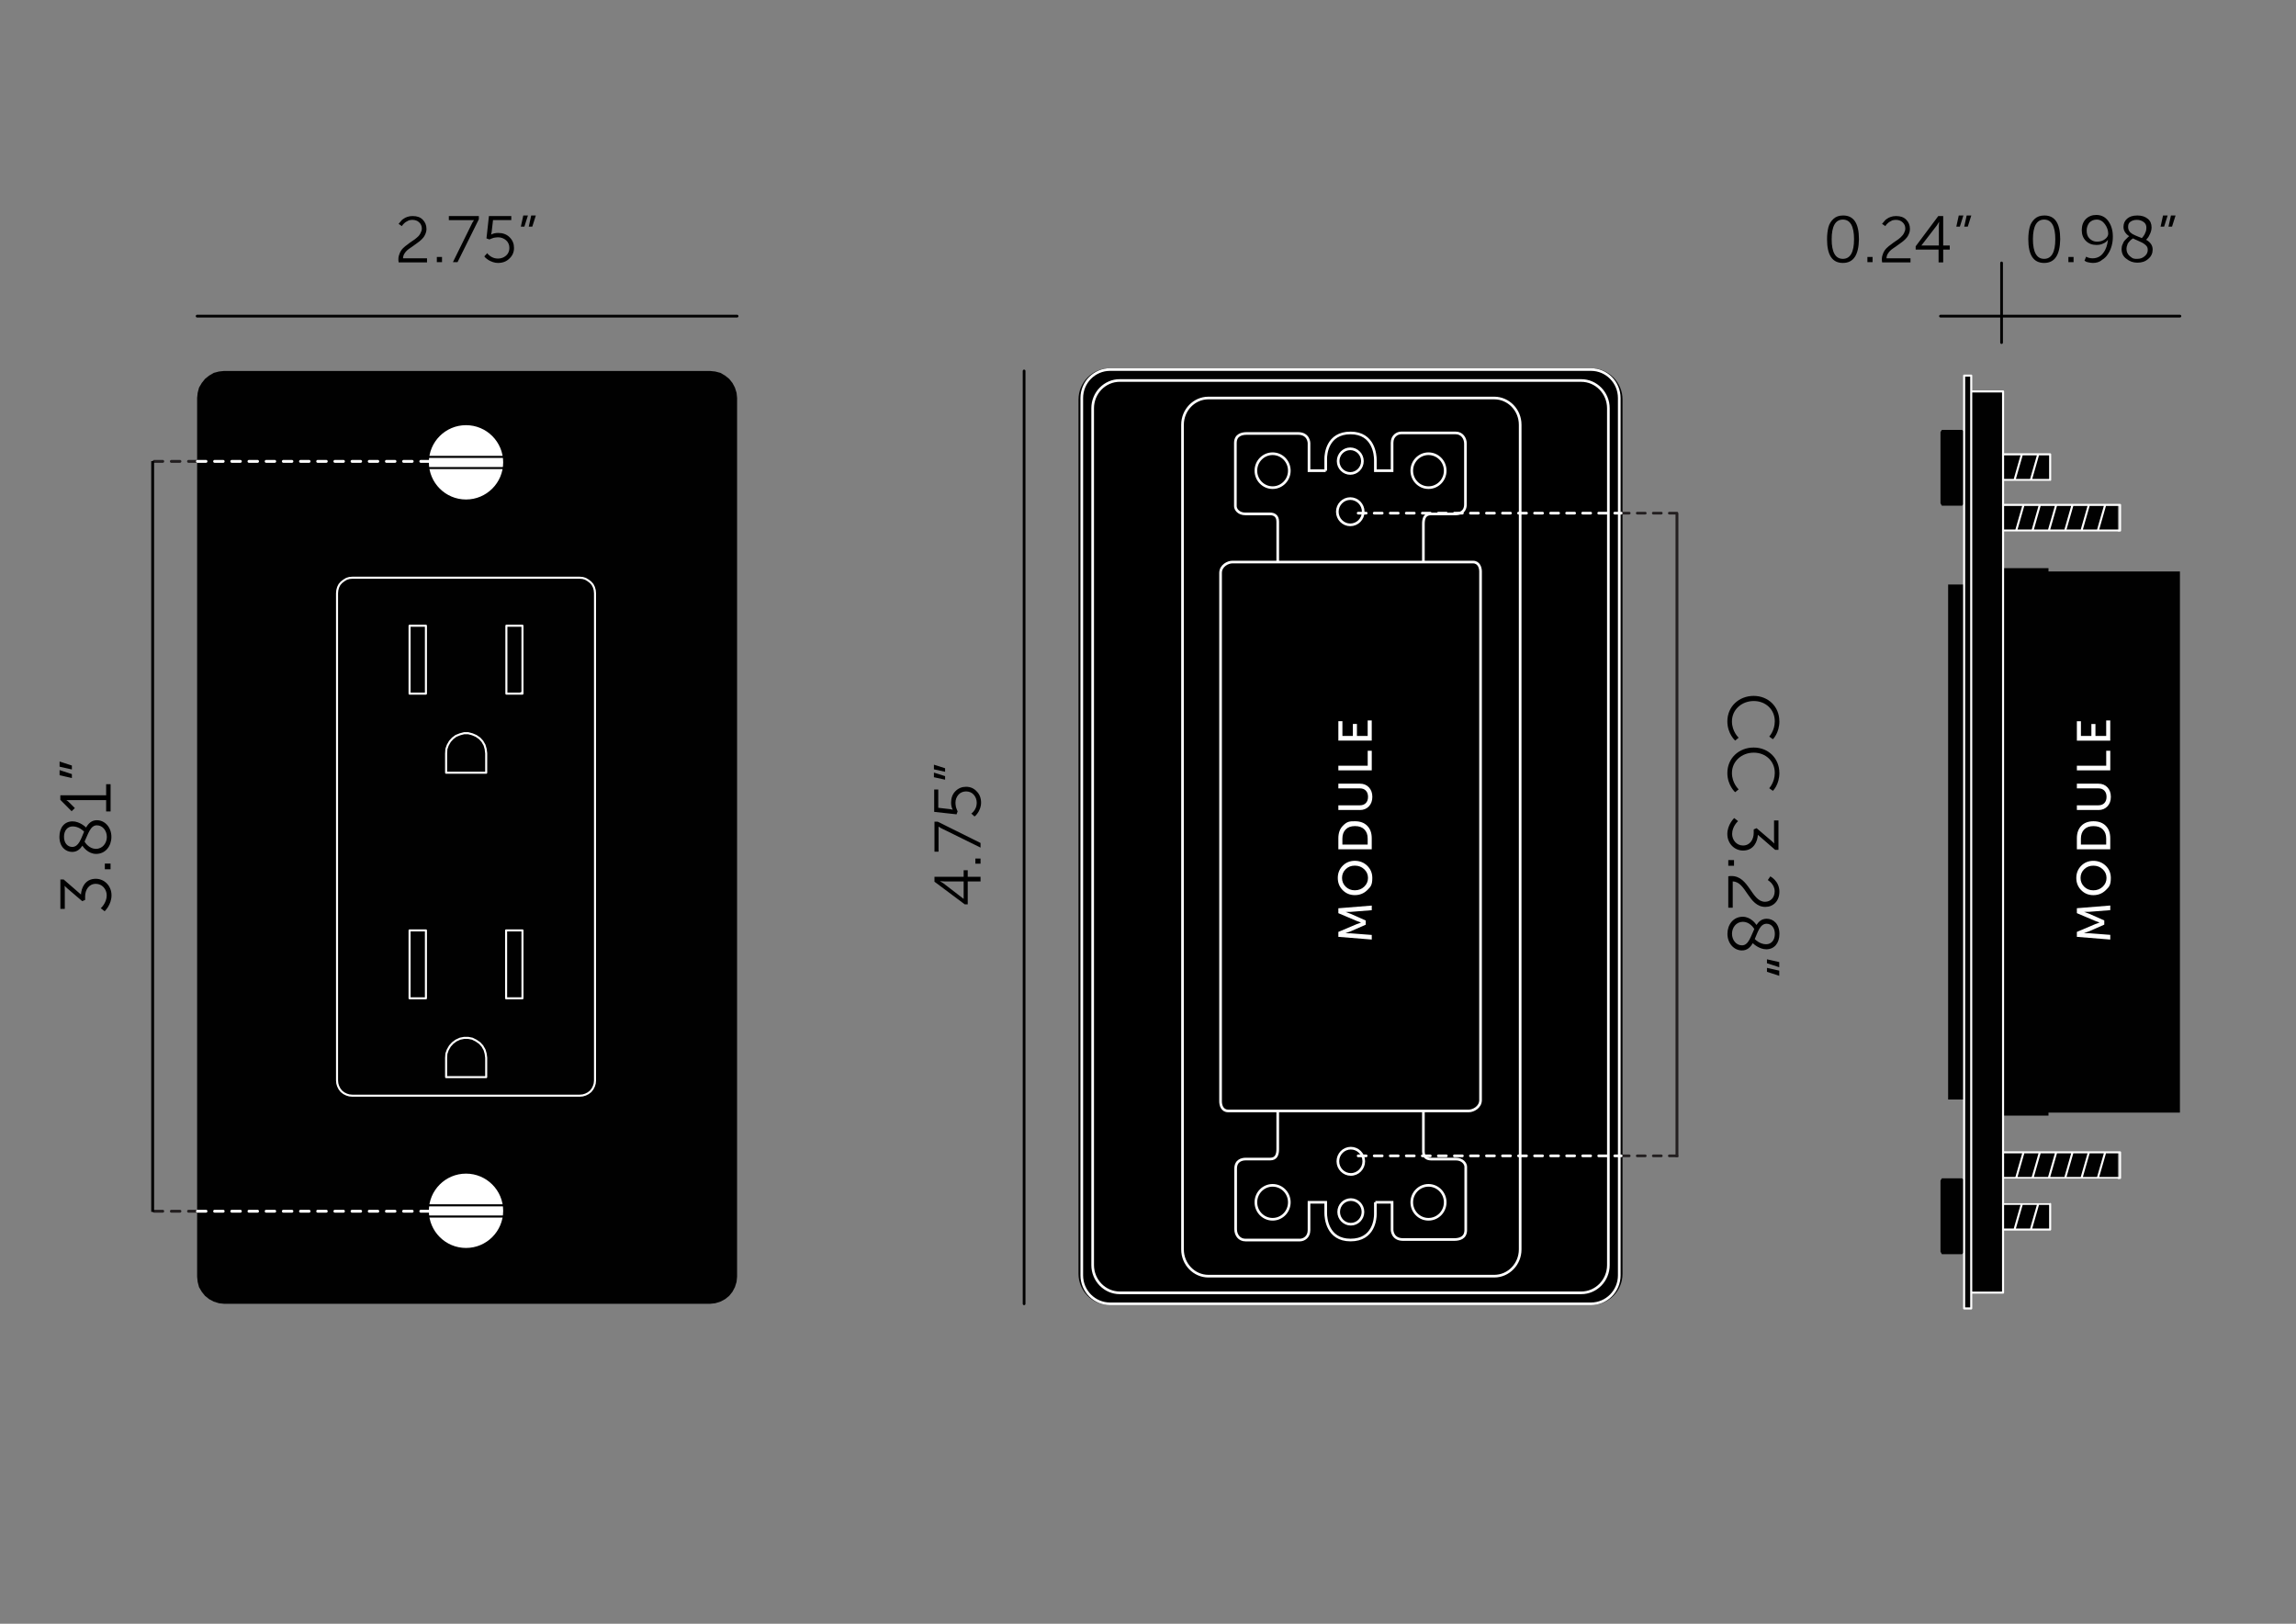 <svg xmlns="http://www.w3.org/2000/svg" id="Layer_1" data-name="Layer 1" viewBox="0 0 841.9 595.3"><rect x="0" y="0" width="841.9" height="595.3" fill="#808080" stroke="none"/><defs><style>.cls-1,.cls-3,.cls-4,.cls-5,.cls-6,.cls-7,.cls-8,.cls-9{stroke-linecap:round;stroke-linejoin:round}.cls-1,.cls-10,.cls-11,.cls-3,.cls-4,.cls-5,.cls-6,.cls-7,.cls-9{fill:none}.cls-1,.cls-3{stroke:#231f20}.cls-1,.cls-5{stroke-width:1.05px;stroke-dasharray:3.15}.cls-14{fill:#010101}.cls-11{stroke-width:.97px}.cls-15,.cls-8{fill:#fff}.cls-3,.cls-4{stroke-dasharray:2.94;stroke-width:.98px}.cls-11{stroke-miterlimit:10}.cls-11,.cls-4,.cls-5,.cls-6{stroke:#fff}.cls-16{isolation:isolate}.cls-6,.cls-8,.cls-9{stroke-width:.75px}.cls-7,.cls-8,.cls-9{stroke:#010101}</style></defs><path d="M583.48 135.48H406.94c-6.06 0-10.99 4.93-10.99 11V467c0 6.06 4.93 10.99 10.99 10.99h176.54c6.06 0 10.99-4.93 10.99-10.99V146.48c0-6.06-4.93-11-10.99-11" style="stroke-linecap:round;stroke-linejoin:round;stroke-width:.97px;stroke:#000"/><path d="M410.61 139.49c-5.49 0-9.95 4.57-9.95 10.18V463.8c0 5.61 4.46 10.18 9.95 10.18h169.2c5.48 0 9.95-4.57 9.95-10.18V149.68c0-5.61-4.47-10.18-9.95-10.18h-169.2Zm-3.57-4.01c-5.72 0-10.37 4.68-10.37 10.43v321.67c0 5.75 4.65 10.43 10.37 10.43h176.34c5.71 0 10.37-4.68 10.37-10.43V145.91c0-5.75-4.65-10.43-10.37-10.43z" class="cls-11"/><path d="M468.52 407.29h53.4m0-201.22h-53.4m49.15 234.72c0-3.43 2.75-6.22 6.13-6.22s6.13 2.78 6.13 6.22-2.74 6.22-6.13 6.22-6.13-2.78-6.13-6.22Zm-57.16 0c0-3.43 2.74-6.22 6.13-6.22s6.13 2.78 6.13 6.22-2.75 6.22-6.13 6.22-6.13-2.78-6.13-6.22Zm30.06-15.04c0-2.66 2.13-4.81 4.75-4.81s4.75 2.16 4.75 4.81-2.13 4.82-4.75 4.82-4.75-2.16-4.75-4.82Zm.3 18.56c0-2.49 1.99-4.52 4.45-4.52s4.45 2.02 4.45 4.52-1.99 4.51-4.45 4.51-4.45-2.02-4.45-4.51Zm-18.1-271.75c0 3.43-2.75 6.22-6.13 6.22s-6.13-2.79-6.13-6.22 2.74-6.22 6.13-6.22 6.13 2.78 6.13 6.22Zm57.16 0c0 3.43-2.74 6.22-6.13 6.22s-6.13-2.79-6.13-6.22 2.75-6.22 6.13-6.22 6.13 2.78 6.13 6.22Zm-30.06 15.05c0 2.66-2.13 4.81-4.75 4.81s-4.75-2.16-4.75-4.81 2.13-4.82 4.75-4.82 4.75 2.16 4.75 4.82Zm-.3-18.56c0 2.49-1.99 4.52-4.45 4.52s-4.45-2.02-4.45-4.52 1.99-4.51 4.45-4.51 4.45 2.02 4.45 4.51Zm4.75 271.74h6.13v10.13s.04 3.51 4 3.51h18.78c1.8 0 4.23-.49 4.23-3.51v-23.17c0-1.09-1.12-2.81-3.66-2.81h-9.1c-1.19 0-2.77-.51-2.77-2.81v-14.85h16.71c1.48 0 4.25-1.27 4.25-4.01V209.52c0-1.25-.53-3.46-2.77-3.46h-18.19v-14c0-1.85.45-3.65 2.77-3.65h8.98c1.3 0 3.67-.48 3.67-3.51v-22.24c0-2.01-1.28-3.94-3.59-3.94h-19.95c-1.46 0-3.36 1.1-3.36 3.61v10.24h-6.13v-3.97c0-1.7-.53-9.87-9.1-9.87s-9.1 7.86-9.1 9.43v4.41m0-.01h-6.13v-10.13s-.04-3.51-4-3.51h-18.78c-1.8 0-4.22.49-4.22 3.51v23.17c0 1.09 1.12 2.81 3.66 2.81h9.1c1.19 0 2.77.51 2.77 2.81v14.85h-16.71c-1.48 0-4.25 1.27-4.25 4.01v193.75c0 1.25.53 3.46 2.77 3.46h18.19v14c0 1.85-.46 3.65-2.77 3.65h-8.99c-1.3 0-3.67.48-3.67 3.51v22.24c0 2.01 1.28 3.94 3.59 3.94h19.95c1.46 0 3.36-1.1 3.36-3.61v-10.24h6.13v3.97c0 1.7.53 9.87 9.1 9.87s9.1-7.86 9.1-9.43v-4.41m-61.21-294.86c-5.24 0-9.5 4.4-9.5 9.8v302.35c0 5.4 4.26 9.8 9.5 9.8h104.81c5.24 0 9.5-4.4 9.5-9.8V155.72c0-5.4-4.26-9.8-9.5-9.8z" class="cls-11"/><path d="m82.18 136-1.9.2-1.9.5-1.7 1-1.5 1.2-1.2 1.5-1 1.7-.5 1.9-.2 1.9v322.2l.2 1.9.5 1.9 1 1.7 1.2 1.5 1.5 1.2 1.7.9 1.9.6 1.9.2h178.2l1.9-.2 1.9-.6 1.7-.9 1.5-1.2 1.2-1.5.9-1.7.6-1.9.2-1.9V145.9l-.2-1.9-.6-1.9-.9-1.7-1.2-1.5-1.5-1.2-1.7-1-1.9-.5-1.9-.2" class="cls-14"/><path d="M185.68 254.3h5.9M185.68 229.4v24.9M191.58 229.4h-5.9M191.58 254.3v-24.9M178.28 276.2l-.2-1.6-.4-1.4-.8-1.4-1-1.1-1.3-.9-1.4-.6-1.5-.4h-1.5l-1.5.4-1.5.6-1.2.9-1 1.1-.8 1.4-.5 1.4-.1 1.6M178.28 283.3v-7.1M163.58 283.3h14.7M163.58 276.2v7.1M156.18 254.3v-24.9M150.18 254.3h6M150.18 229.4v24.9M156.18 229.4h-6M178.28 387.8l-.2-1.5-.4-1.4-.8-1.4-1-1.1-1.3-.9-1.4-.7-1.5-.3h-1.5l-1.5.3-1.5.7-1.2.9-1 1.1-.8 1.4-.5 1.4-.1 1.5M178.28 394.9v-7.1M163.58 394.9h14.7M163.58 387.8v7.1M191.08 254.1h.5M150.18 341.1h6V366h-6zM185.58 341.1h6V366h-6z" class="cls-6"/><path d="M720.04 412.9v-9.8h-5.7V214.3h5.7v-29.5l-.6.6h-7.4l-.5-.9v-26.1l.5-.8h7.4l.6.5v-20l.1-.1.1-.1.1-.1h.2l2.3-.1v5.8l11.6.2v22.9h17.4v9.8h-17.4v8.5h42.1v10h-42.1v13.4h16.7v1.2h48.2v198.4h-48.2v1.1h-16.7v13.5h42.1v9.9h-42.1v8.5h17.3v9.8h-17.3v23l-11.6.2v5.8l-2.3-.2-.5-.5v-19.8l-.6.6h-7.4l-.5-.9v-26.1l.5-.8h7.4l.6.5v-5.4" class="cls-14"/><circle cx="170.88" cy="169.5" r="14" class="cls-8"/><path d="M184.48 167.5h-27.4M184.48 171.6h-27.4" class="cls-9"/><circle cx="170.88" cy="443.9" r="14" class="cls-8"/><path d="M184.48 441.9h-27.4M184.48 446h-27.4" class="cls-9"/><path d="M218.18 396.1V217.5l-.1-1.1-.3-1.1-.5-1-.7-.8-.9-.7-1-.6-1-.3-1.1-.1h-83.4l-1.1.1-1 .3-1 .6-.9.7-.7.8-.5 1-.3 1.1-.1 1.1v178.6l.1 1.1.3 1 .5 1 .7.9.9.7 1 .5 1 .3 1.1.1h83.4l1.1-.1 1-.3 1-.5.9-.7.7-.9.5-1 .3-1zv-.4h0" class="cls-6"/><g class="cls-16"><path d="M354.85 331.55h-1.1l-11.1-8.3v-1.8h10.7v-2.4h1.5v2.4h4.7v1.7h-4.7zm-1.5-2v-6.4h-7.1l-1.6-.1c.4.3.9.5 1.3.8zM359.55 316.65h-1.9v-1.9h1.9zM359.55 310.75l-13.8-6.8c-.3-.1-.5-.3-.8-.4-.3-.2-.4-.3-.6-.4l-.2-.1v9.2h-1.5v-11h1.2l15.7 7.8zM357.35 299.35l-1.2-1.1s.1-.1.2-.1l.5-.5c.2-.2.4-.5.6-.8s.3-.6.5-1.1c.1-.4.2-.9.2-1.4 0-1.2-.4-2.2-1.1-3s-1.7-1.2-2.8-1.2-2.1.4-2.8 1.2-1.1 1.8-1.1 3c0 .5.1 1 .2 1.6.2.5.3.9.4 1.1l.2.4-.4 1.1-8.2-.9v-8.2h1.5v6.7l4.3.5 1 .2c-.4-.7-.6-1.6-.6-2.6 0-1.7.5-3.1 1.6-4.2s2.4-1.6 3.9-1.6c1.6 0 2.9.6 3.9 1.7 1.1 1.1 1.6 2.5 1.6 4.2q0 .9-.3 1.8c-.2.6-.4 1-.6 1.4s-.5.7-.7 1-.4.5-.6.6zM346.55 285.85l-4.1-.9v-1.7l4.1 1.3zm0-2.9-4.1-.9v-1.7l4.1 1.3z" class="cls-14"/></g><path d="M375.52 136v342M270.28 115.9h-198" class="cls-7"/><g class="cls-16"><path d="M146.18 96.1c-.1-.3-.1-.7-.1-1.1 0-.8.2-1.5.5-2.2s.7-1.3 1.2-1.8 1.1-1 1.7-1.4c.6-.5 1.2-.9 1.8-1.3s1.2-.8 1.7-1.3q.75-.6 1.2-1.5c.3-.6.5-1.1.5-1.7 0-.9-.3-1.7-1-2.3-.6-.6-1.5-.9-2.5-.9-.5 0-.9.1-1.3.2-.4.2-.8.4-1.1.6s-.5.4-.8.7c-.2.2-.4.4-.5.6l-.1.2-1.2-.8c0-.1.1-.2.2-.3s.3-.4.6-.7c.3-.4.6-.7 1-.9.4-.3.8-.5 1.4-.7s1.2-.3 1.9-.3c1.6 0 2.8.4 3.7 1.3s1.4 2 1.4 3.4c0 .8-.2 1.5-.5 2.1-.3.7-.7 1.2-1.2 1.7s-1.1 1-1.7 1.4-1.2.9-1.8 1.3-1.2.8-1.7 1.2-.9.9-1.2 1.4-.5 1.1-.5 1.7h8.8v1.5h-10.4zM160.18 96.1v-1.9h1.9v1.9zM166.08 96.1l6.8-13.8c.1-.3.3-.5.4-.8.2-.3.3-.4.4-.6l.1-.2h-9.2v-1.5h11v1.2l-7.8 15.7zM177.58 94l1.1-1.2s.1.1.1.2l.5.5c.2.2.5.4.8.6s.6.3 1.1.5c.4.1.9.2 1.4.2 1.2 0 2.2-.4 3-1.1s1.2-1.7 1.2-2.8-.4-2.1-1.2-2.8-1.8-1.1-3-1.1c-.5 0-1 .1-1.6.2-.5.2-.9.3-1.1.4l-.4.2-1.1-.4.9-8.2h8.2v1.5h-6.7l-.5 4.3-.2 1c.7-.4 1.6-.6 2.6-.6 1.7 0 3.1.5 4.2 1.6s1.6 2.4 1.6 3.9c0 1.6-.6 2.9-1.7 3.9-1.1 1.1-2.5 1.6-4.2 1.6q-.9 0-1.8-.3c-.6-.2-1-.4-1.4-.6s-.7-.5-1-.7-.5-.4-.6-.6zM190.98 83.1l.9-4.1h1.7l-1.3 4.1zm2.9 0 .9-4.1h1.7l-1.3 4.1z" class="cls-14"/></g><path d="M652.54 79.3h72.5v19h-72.5z" class="cls-10"/><g class="cls-16"><path d="M675.74 96.4c-3.9 0-5.8-2.9-5.8-8.7 0-1.7.2-3.2.5-4.4s1-2.3 1.9-3.1 2-1.2 3.5-1.2c3.9 0 5.8 2.9 5.8 8.7-.1 5.8-2 8.7-5.9 8.7m0-1.5c2.7 0 4.1-2.4 4.1-7.2s-1.4-7.2-4.1-7.2-4.1 2.4-4.1 7.2 1.4 7.2 4.1 7.2M684.74 96.1v-1.9h1.9v1.9zM690.14 96.1c-.1-.3-.1-.7-.1-1.1 0-.8.2-1.5.5-2.2s.7-1.3 1.2-1.8 1.1-1 1.7-1.4c.6-.5 1.2-.9 1.8-1.3s1.2-.8 1.7-1.3.9-.9 1.2-1.5.5-1.1.5-1.7c0-.9-.3-1.7-1-2.3-.6-.6-1.5-.9-2.5-.9-.5 0-.9.1-1.3.2-.4.2-.8.4-1.1.6s-.5.4-.8.7c-.2.2-.4.4-.5.6l-.1.2-1.2-.8c0-.1.1-.2.2-.3s.3-.4.6-.7c.3-.4.6-.7 1-.9.4-.3.8-.5 1.4-.7s1.2-.3 1.9-.3c1.6 0 2.8.4 3.7 1.3s1.4 2 1.4 3.4c0 .8-.2 1.5-.5 2.1-.3.7-.7 1.2-1.2 1.7s-1.1 1-1.7 1.4-1.2.9-1.8 1.3-1.2.8-1.7 1.2-.9.9-1.2 1.4-.5 1.1-.5 1.7h8.8v1.5h-10.4zM702.44 91.4v-1.1l8.3-11.1h1.8V90h2.4v1.5h-2.4v4.7h-1.7v-4.7h-8.4zm2.1-1.4h6.4v-7.1l.1-1.6c-.3.4-.5.9-.8 1.3zM717.34 83.1l.9-4.1h1.7l-1.3 4.1zm2.9 0 .9-4.1h1.7l-1.3 4.1z" class="cls-14"/></g><path d="M742.04 79.3h75.8v19h-75.8z" class="cls-10"/><g class="cls-16"><path d="M749.54 96.4c-3.9 0-5.8-2.9-5.8-8.7 0-1.7.2-3.2.5-4.4s1-2.3 1.9-3.1 2-1.2 3.5-1.2c3.9 0 5.8 2.9 5.8 8.7-.1 5.8-2 8.7-5.9 8.7m0-1.5c2.7 0 4.1-2.4 4.1-7.2s-1.4-7.2-4.1-7.2-4.1 2.4-4.1 7.2 1.4 7.2 4.1 7.2M758.44 96.1v-1.9h1.9v1.9zM767.44 96.4c-.5 0-1.1-.1-1.6-.2s-.9-.2-1.1-.4l-.4-.2.6-1.5q1.05.6 2.4.6c1.6 0 3-.7 3.9-2 1-1.3 1.5-2.9 1.7-4.8-.4.6-1 1.1-1.8 1.4-.8.4-1.6.5-2.5.5-1.5 0-2.8-.5-3.8-1.5s-1.5-2.3-1.5-3.9c0-1.7.5-3.1 1.5-4.1s2.3-1.5 3.8-1.5c1.8 0 3.3.7 4.4 2.2s1.7 3.4 1.7 5.7c0 1.1-.1 2.2-.4 3.3s-.7 2.1-1.3 3c-.6 1-1.3 1.7-2.3 2.3-.9.8-2.1 1.1-3.3 1.1m1.5-7.8c1.1 0 2.1-.3 2.9-.9s1.2-1.3 1.2-2c0-1.2-.4-2.4-1.2-3.5s-1.8-1.7-3-1.7c-1.1 0-2 .4-2.7 1.1-.6.8-1 1.7-1 2.9s.3 2.2 1 2.9c.8.8 1.7 1.2 2.8 1.2M777.94 91.3c0-.6.1-1.2.4-1.8q.3-.9.9-1.5l.9-.9c.2-.2.4-.4.6-.5-1.4-.9-2.1-2.1-2.1-3.4 0-1.2.4-2.2 1.3-3s2.1-1.2 3.8-1.2c1.6 0 2.8.4 3.8 1.2s1.4 1.9 1.4 3.2c0 .7-.2 1.5-.5 2.2-.4.8-.6 1.3-.9 1.6-.2.3-.5.6-.6.7q2.4 1.35 2.4 3.6c0 1.3-.5 2.5-1.6 3.4-1.1 1-2.4 1.4-4 1.4s-2.9-.5-4-1.4c-1.2-.8-1.8-2.1-1.8-3.6m9.6.2c0-.4-.1-.8-.3-1.1q-.3-.45-.9-.9c-.6-.45-.8-.5-1.2-.7s-.9-.4-1.5-.7c-.7-.3-1.2-.5-1.5-.7-.2.1-.4.3-.6.4-.2.2-.5.4-.8.8-.3.3-.6.7-.7 1.2-.2.5-.3.9-.3 1.4q0 1.65 1.2 2.7c1.2 1.05 1.7 1 2.8 1 1 0 1.9-.3 2.7-1s1.1-1.4 1.1-2.4m-7.2-8.2c0 .4.1.7.2 1 .2.3.3.6.5.8s.5.4.9.7l1 .5c.2.1.7.3 1.2.5.6.2 1 .4 1.2.5.2-.2.4-.4.6-.7s.5-.7.7-1.3c.3-.6.4-1.2.4-1.8 0-.9-.3-1.6-1-2.1s-1.5-.8-2.5-.8-1.9.3-2.5.8-.7 1.1-.7 1.9M792.24 83.1l.9-4.1h1.7l-1.3 4.1zm2.9 0 .9-4.1h1.7l-1.3 4.1z" class="cls-14"/></g><path d="M734.44 115.9h64.9M711.54 115.9h22.4M733.94 125.6V96.4" class="cls-7"/><path d="m751.29 194.46 2.65-9.25m-8.64 9.25 2.65-9.25m-8.64 9.25 2.65-9.25m21.31 9.25 2.65-9.25m-8.64 9.25 2.65-9.25m9.33 9.25 2.65-9.25m-37.42 9.3h42.9v-9.4h-42.9zm16.8 237.32 2.65-9.25m-8.64 9.25 2.65-9.25m-8.64 9.25 2.65-9.25m21.31 9.25 2.65-9.25m-8.64 9.25 2.65-9.25m9.33 9.25 2.65-9.25m-37.42 9.29h42.9v-9.4h-42.9zm10.21-255.95 2.65-9.25m-8.64 9.25 2.65-9.25m-6.87 9.3h17.27v-9.41h-17.27zm10.21 274.76 2.65-9.25m-8.64 9.25 2.65-9.25m-6.87 9.3h17.27v-9.41h-17.27zm-11.68 23.12h11.68V143.5h-11.68v330.39Zm-2.59 5.8h2.6v-342h-2.6z" class="cls-6"/><path d="M72.28 169.15H55.99" class="cls-1"/><path d="M170.04 169.15H72.28" class="cls-5"/><path d="M72.28 444.06H55.99" class="cls-1"/><path d="M170.04 444.06H72.28" class="cls-5"/><path d="M55.98 444.3V169.05" style="fill:none;stroke-width:1.05px;stroke:#000"/><path d="M614.91 188.29v235.93" style="fill:none;stroke:#231f20;stroke-width:1.05px"/><path d="M594.47 188.13h20.44" class="cls-3"/><path d="M498.01 188.13h96.46" class="cls-4"/><path d="M594.47 423.76h20.44" class="cls-3"/><path d="M498.01 423.76h96.46" class="cls-4"/><path d="M36.95 332.97s2.18-1.89 2.18-4.72c0-2.2-1.63-4.22-3.98-4.22-2.6 0-3.93 2.23-3.93 4.64v1.26l-1.07.45-5.4-4.61c-.58-.5-1.02-.97-1.02-.97h-.05s.08.52.08 1.49v6.92h-1.62v-10.77h1.21l6.34 5.51c.13-2.33 1.44-5.77 5.43-5.77 3.15 0 5.77 2.57 5.77 6.06s-2.52 5.85-2.52 5.85l-1.39-1.1ZM38.44 318.68v-2.07h2.1v2.07zM30.21 310.05c-.87 1.31-1.99 2.28-3.75 2.28-2.39 0-4.67-1.83-4.67-5.56 0-3.43 1.91-5.64 4.8-5.64 2.62 0 4.77 2.04 4.98 2.25.87-1.52 2.04-2.67 3.96-2.67 2.88 0 5.32 2.54 5.32 6.11 0 3.33-2.12 6.24-5.61 6.24-2.96 0-4.77-2.6-5.03-3.01m.63-5.16c-.31-.34-1.97-1.91-4.17-1.91-1.97 0-3.2 1.57-3.2 3.8 0 2.36 1.36 3.72 3.02 3.72 2.39 0 3.2-2.96 4.35-5.61m.16 3.67c.34.58 1.81 2.65 4.17 2.65 2.49 0 4.01-2.15 4.01-4.38s-1.49-4.25-3.67-4.25c-2.39 0-3.2 3.25-4.51 5.98M38.92 297.49v-4.14H25.39c-.52 0-1.02-.03-1.02-.03v.05s.39.18 1.1.92l1.97 1.97-1.18 1.15-4.14-4.17v-1.68h16.8v-4.06h1.63v9.99zM21.85 281.08v-1.89l4.51 1.47v1.44zm0 3.14v-1.89l4.51 1.47v1.44zM652.47 264.38c0 4.4-2.39 6.63-2.39 6.63l-1.34-.97s2.04-2.15 2.04-5.61c0-4.33-3.36-7.42-7.71-7.42s-8 3.09-8 7.47c0 3.72 2.46 5.98 2.46 5.98l-1.28 1.05s-2.86-2.52-2.86-7.05c0-5.45 4.27-9.33 9.65-9.33s9.41 3.98 9.41 9.25ZM652.47 283.31c0 4.4-2.39 6.63-2.39 6.63l-1.34-.97s2.04-2.15 2.04-5.61c0-4.33-3.36-7.42-7.71-7.42s-8 3.09-8 7.47c0 3.72 2.46 5.98 2.46 5.98l-1.28 1.05s-2.86-2.52-2.86-7.05c0-5.45 4.27-9.33 9.65-9.33s9.41 3.98 9.41 9.25ZM637.32 301.04s-2.18 1.89-2.18 4.72c0 2.2 1.63 4.22 3.98 4.22 2.6 0 3.93-2.23 3.93-4.64v-1.26l1.07-.45 5.4 4.61c.58.5 1.02.97 1.02.97h.05s-.08-.52-.08-1.49v-6.92h1.62v10.77h-1.21l-6.34-5.51c-.13 2.33-1.44 5.77-5.43 5.77-3.15 0-5.77-2.57-5.77-6.06s2.52-5.85 2.52-5.85l1.39 1.1ZM635.83 315.33v2.07h-2.1v-2.07zM634.91 321.17c6.48 0 7.31 9.44 12.29 9.44 2.02 0 3.54-1.52 3.54-3.83 0-2.7-2.52-4.12-2.52-4.12l.92-1.36s3.33 1.68 3.33 5.58c0 3.51-2.28 5.61-5.16 5.61-6.19 0-7.05-9.31-11.95-9.33v9.62h-1.63v-11.51c.42-.08.81-.1 1.18-.1M644.06 339.11c.87-1.31 1.99-2.28 3.75-2.28 2.39 0 4.67 1.83 4.67 5.56 0 3.43-1.91 5.64-4.8 5.64-2.62 0-4.77-2.04-4.98-2.25-.87 1.52-2.04 2.67-3.96 2.67-2.88 0-5.32-2.54-5.32-6.11 0-3.33 2.12-6.24 5.61-6.24 2.96 0 4.77 2.6 5.03 3.01m-.79 1.49c-.34-.58-1.81-2.65-4.17-2.65-2.49 0-4.01 2.15-4.01 4.38s1.49 4.25 3.67 4.25c2.39 0 3.2-3.25 4.51-5.98m.16 3.67c.31.34 1.97 1.91 4.17 1.91 1.97 0 3.2-1.57 3.2-3.8 0-2.36-1.36-3.72-3.01-3.72-2.39 0-3.2 2.96-4.35 5.61ZM652.42 352.72v1.89l-4.51-1.47v-1.44zm0 3.14v1.89l-4.51-1.47v-1.44z"/><path d="m773.8 344.46-12.25-.99v-1.81l6.63-2.81 1.65-.61v-.04c-.65-.22-1.2-.42-1.65-.61l-6.63-2.81v-1.81l12.25-.99v1.7l-7.72.61-1.8.02v.04q1.125.36 1.8.66l5.52 2.45v1.53l-5.52 2.43-1.84.66v.04c.73-.01 1.34 0 1.84.03l7.72.59zM767.58 328.18c-1.76 0-3.24-.61-4.44-1.82s-1.8-2.71-1.8-4.48.6-3.26 1.8-4.47 2.68-1.81 4.44-1.81 3.33.61 4.56 1.81q1.86 1.815 1.86 4.47c0 2.655-.62 3.26-1.86 4.48-1.24 1.21-2.76 1.82-4.56 1.82m0-1.77c1.36 0 2.51-.44 3.44-1.32s1.4-1.95 1.4-3.21-.47-2.33-1.4-3.2-2.08-1.31-3.44-1.31-2.44.44-3.34 1.31-1.34 1.94-1.34 3.2.45 2.33 1.34 3.21 2.01 1.32 3.34 1.32M773.8 311.36h-12.25v-4.06q0-2.85 1.62-4.53c1.08-1.12 2.58-1.68 4.48-1.68s3.42.56 4.51 1.68 1.63 2.63 1.63 4.53v4.06Zm-1.5-1.71v-2.22c0-1.4-.4-2.51-1.21-3.33s-1.95-1.23-3.44-1.23-2.61.41-3.41 1.23-1.21 1.93-1.21 3.33v2.22h9.26ZM769.46 296.96h-7.91v-1.72h7.91c.93 0 1.65-.28 2.18-.83.53-.56.79-1.31.79-2.26s-.26-1.72-.79-2.28-1.26-.84-2.21-.84h-7.88v-1.72h7.91c1.35 0 2.45.45 3.29 1.34s1.26 2.05 1.26 3.49-.42 2.6-1.26 3.49-1.93 1.34-3.29 1.34ZM773.8 282.44h-12.25v-1.72h10.76v-5.48h1.49zM773.8 271.53h-12.25v-7.11h1.49v5.4h3.83v-4.39h1.49v4.39h3.94v-5.69h1.49v7.41ZM503 344.46l-12.25-.99v-1.81l6.63-2.81 1.65-.61v-.03c-.65-.22-1.2-.42-1.65-.61l-6.63-2.81v-1.8L503 332v1.7l-7.72.61-1.8.02v.04q1.125.36 1.8.66l5.52 2.45v1.53l-5.52 2.43-1.84.66v.04c.73-.01 1.34 0 1.84.04l7.72.59v1.72ZM496.78 328.17c-1.76 0-3.24-.61-4.44-1.82s-1.8-2.71-1.8-4.48.6-3.26 1.8-4.47 2.68-1.81 4.44-1.81 3.33.6 4.56 1.81q1.86 1.815 1.86 4.47c0 2.655-.62 3.26-1.86 4.48-1.24 1.21-2.76 1.82-4.56 1.82m0-1.77c1.36 0 2.51-.44 3.44-1.32s1.4-1.95 1.4-3.21-.47-2.33-1.4-3.2-2.08-1.31-3.44-1.31-2.44.44-3.34 1.31-1.34 1.94-1.34 3.2.45 2.33 1.34 3.21c.9.88 2.01 1.32 3.34 1.32M503 311.36h-12.25v-4.06q0-2.85 1.62-4.53c1.62-1.68 2.58-1.68 4.48-1.68s3.42.56 4.51 1.68 1.63 2.63 1.63 4.53v4.06Zm-1.5-1.72v-2.22c0-1.4-.4-2.51-1.21-3.33s-1.95-1.23-3.44-1.23-2.61.41-3.41 1.23-1.21 1.93-1.21 3.33v2.22h9.26ZM498.66 296.96h-7.91v-1.72h7.91c.93 0 1.65-.28 2.18-.83.53-.56.79-1.31.79-2.26s-.26-1.72-.79-2.28-1.26-.84-2.21-.84h-7.88v-1.72h7.91c1.35 0 2.45.45 3.29 1.34s1.26 2.05 1.26 3.49-.42 2.6-1.26 3.49-1.93 1.34-3.29 1.34ZM503 282.44h-12.25v-1.72h10.76v-5.48H503zM503 271.52h-12.25v-7.11h1.49v5.4h3.83v-4.39h1.49v4.39h3.94v-5.69h1.49v7.41Z" class="cls-15"/></svg>